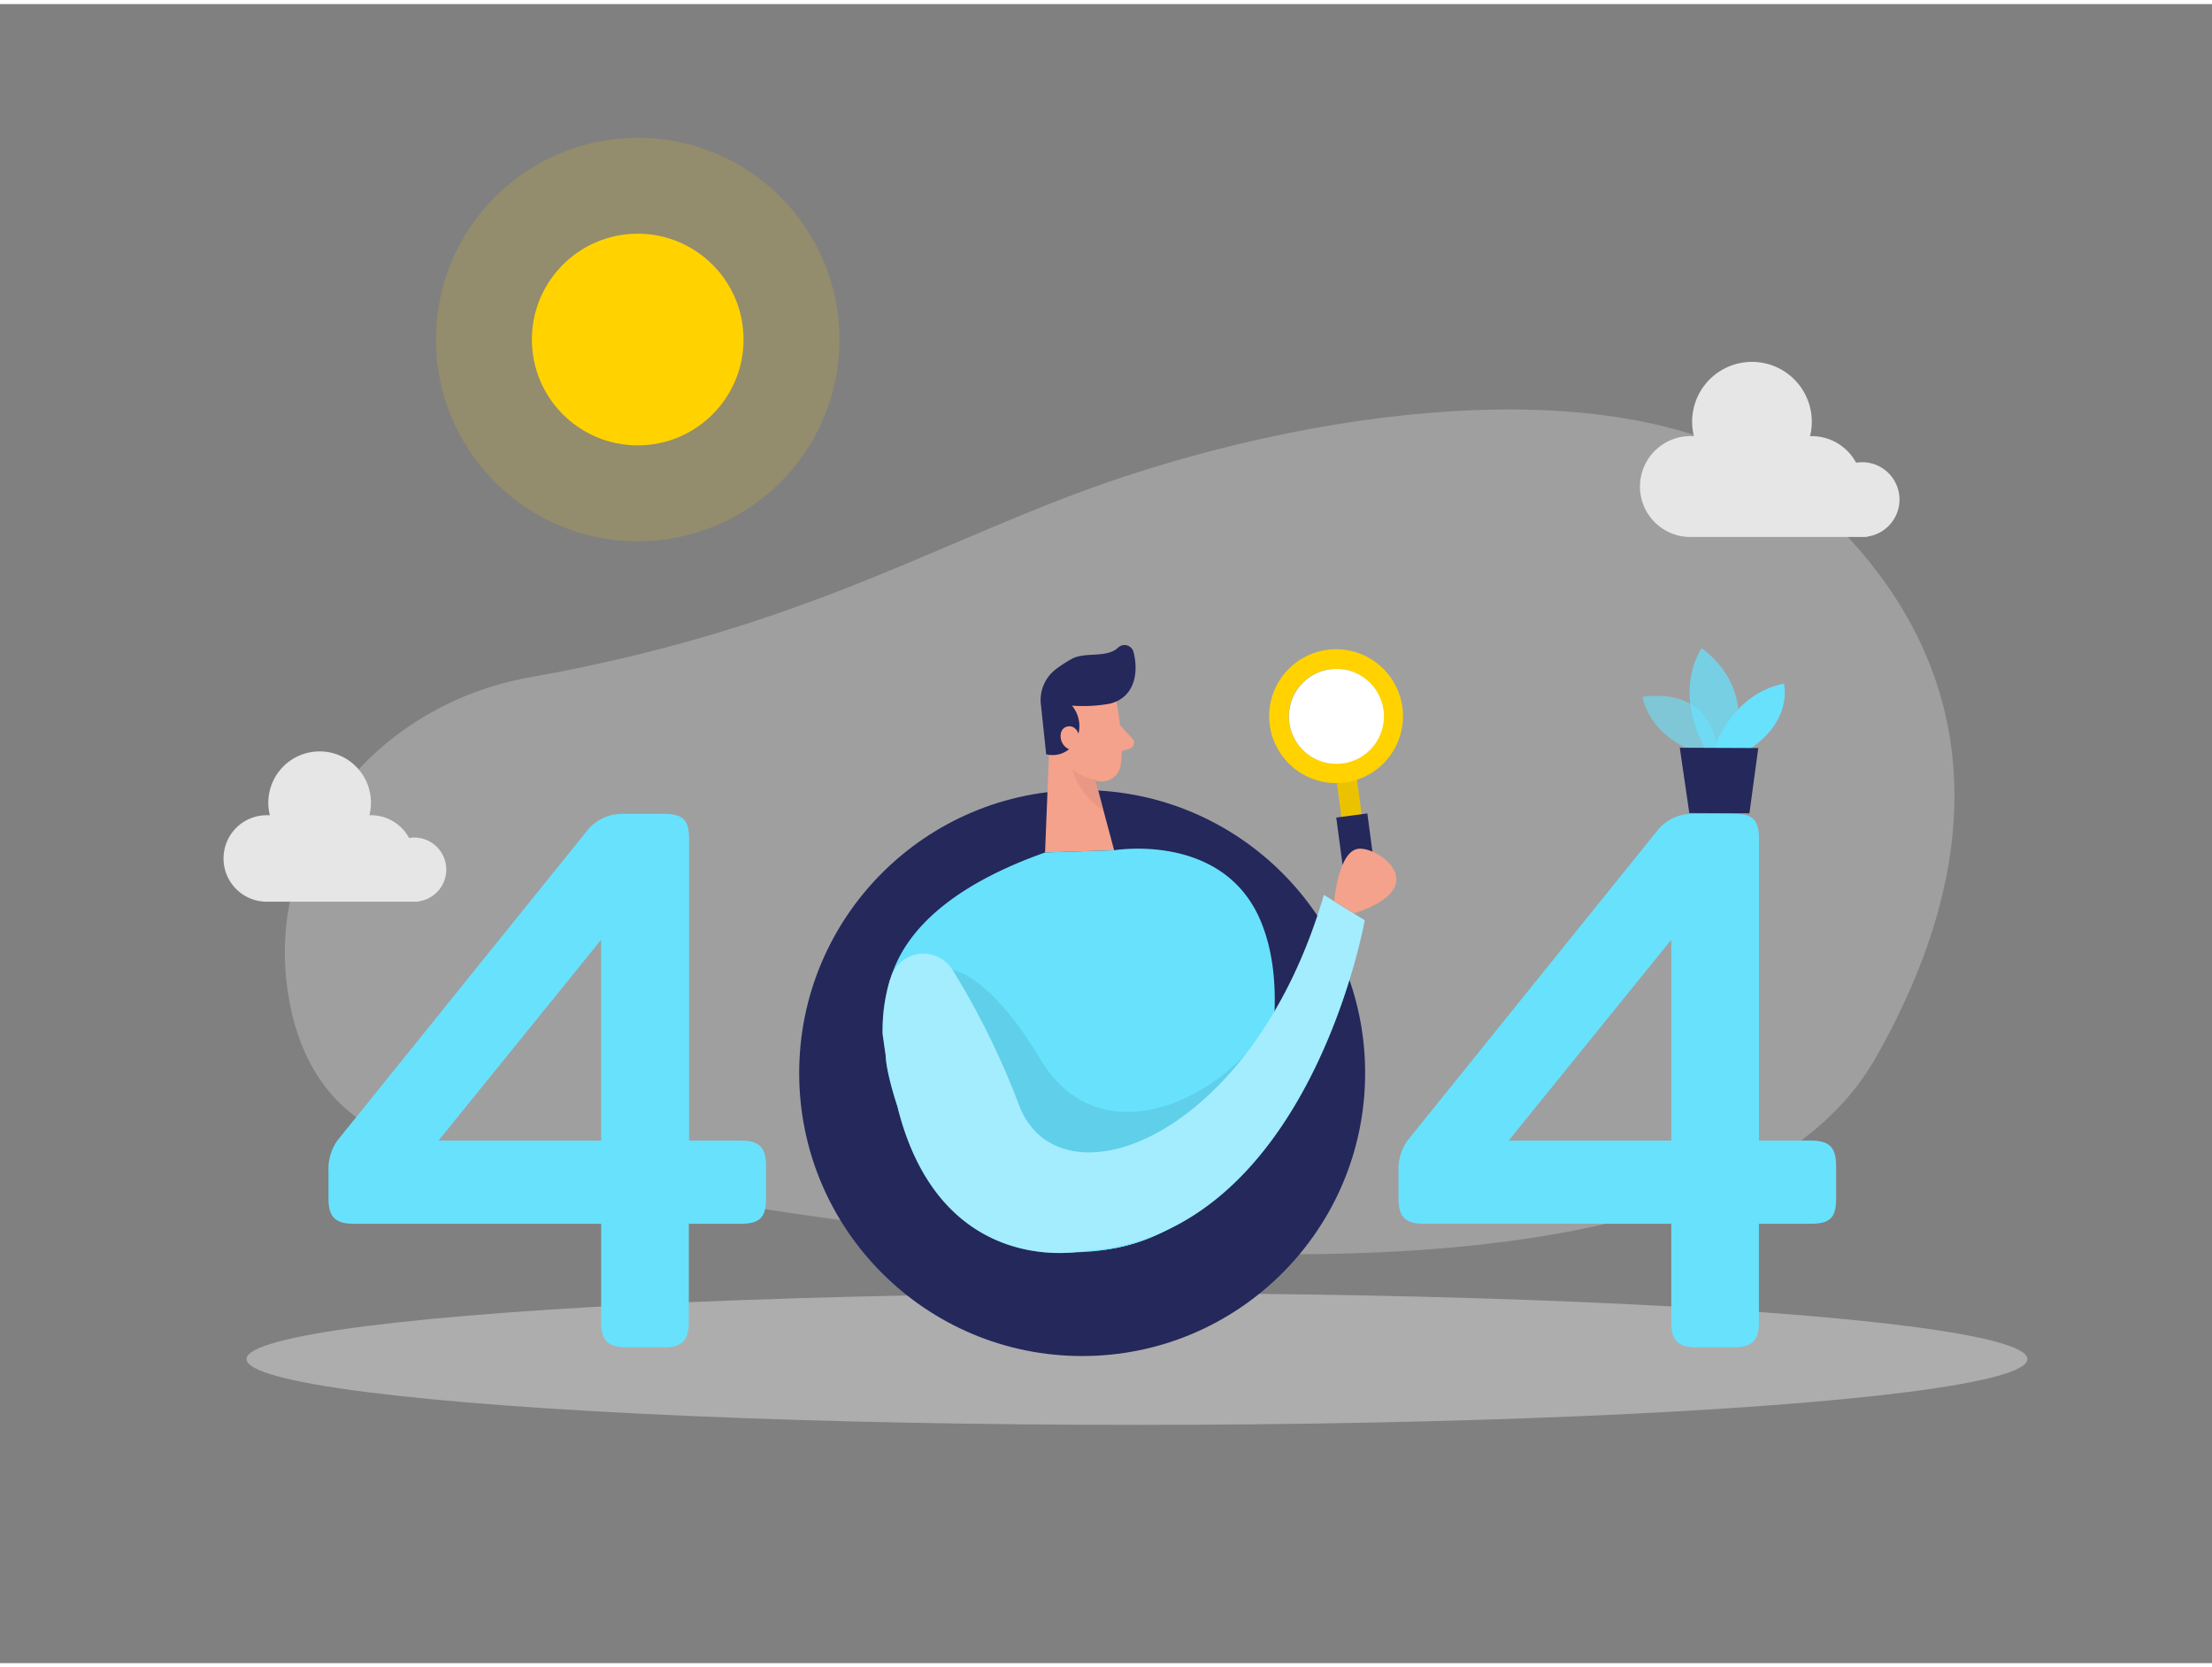 <svg id="Layer_1" data-name="Layer 1" xmlns="http://www.w3.org/2000/svg" viewBox="0 0 400 300" width="406" height="306"
     class="illustration styles_illustrationTablet__1DWOa">
    <rect x="0" y="0" width="400" height="300" fill="#808080" stroke="none"/>
    <path d="M95.85,121.73c-27.66,4.91-47.21,29-44,55.43,1.71,14,8.64,26.43,26.47,30,47.3,9.51,225.85,45.31,260.93-16.72,27.35-48.34,11.05-81.81-14.35-102.76s-78-16.6-121.53-2.26C171,96.11,146.93,112.65,95.85,121.73Z"
          fill="#e6e6e6" opacity="0.3"></path>
    <ellipse cx="205.6" cy="245.02" rx="161.02" ry="11.9" fill="#e6e6e6" opacity="0.45"></ellipse>
    <circle cx="115.32" cy="60.66" r="19.14" fill="#ffd200"></circle>
    <circle cx="115.32" cy="60.66" r="36.49" fill="#ffd200" opacity="0.15"></circle>
    <circle cx="195.69" cy="193.3" r="51.17" fill="#24285b"></circle>
    <circle cx="195.69" cy="193.3" r="32.21" fill="#fff"></circle>
    <path d="M133.91,205.51c3.39,0,4.61,1.22,4.61,4.6v5.83c0,3.39-1,4.61-4.61,4.61h-9.35V238.3c0,3.38-1.22,4.6-4.61,4.6h-6.64c-3.38,0-4.6-1.22-4.6-4.6V220.55H64c-3.38,0-4.6-1.22-4.6-4.61v-4.88A9,9,0,0,1,61,205.51l45-55.83a8.07,8.07,0,0,1,6.5-3.25H120c3.39,0,4.61.95,4.61,4.61v54.47Zm-25.2-36.32L79.3,205.51h29.41Z"
          fill="#68e1fd"></path>
    <path d="M327.42,205.51c3.39,0,4.61,1.22,4.61,4.6v5.83c0,3.39-.95,4.61-4.61,4.61h-9.35V238.3c0,3.38-1.22,4.6-4.61,4.6h-6.64c-3.38,0-4.6-1.22-4.6-4.6V220.55H257.5c-3.38,0-4.6-1.22-4.6-4.61v-4.88a9,9,0,0,1,1.62-5.55l45-55.83a8.07,8.07,0,0,1,6.5-3.25h7.45c3.39,0,4.61.95,4.61,4.61v54.47Zm-25.2-36.32-29.41,36.32h29.41Z"
          fill="#68e1fd"></path>
    <path d="M307.35,135.53s-8.51-2.32-10.36-10.25c0,0,13.19-2.66,13.57,10.95Z" fill="#68e1fd" opacity="0.58"></path>
    <path d="M308.4,134.69s-5.95-9.41-.72-18.2c0,0,10,6.37,5.58,18.22Z" fill="#68e1fd" opacity="0.73"></path>
    <path d="M309.93,134.7s3.14-9.94,12.65-11.82c0,0,1.78,6.45-6.16,11.84Z" fill="#68e1fd"></path>
    <polygon points="303.76 134.47 305.48 146.28 316.35 146.33 317.95 134.53 303.76 134.47" fill="#24285b"></polygon>
    <path d="M201.88,126.11s1.4,6.75.79,11.43a3.46,3.46,0,0,1-3.91,3c-2.35-.34-5.43-1.48-6.62-5l-2.76-5.75a6.21,6.21,0,0,1,1.93-6.9C194.85,119.63,201.23,122,201.88,126.11Z"
          fill="#f4a28c"></path>
    <polygon points="189.88 130.8 188.98 153.41 201.47 153.01 197.11 136.72 189.88 130.8" fill="#f4a28c"></polygon>
    <path d="M200.21,126.59a27.36,27.36,0,0,1-6.37.27,5.76,5.76,0,0,1,.74,6.27,4.68,4.68,0,0,1-5.4,2.52l-.93-8.82a7,7,0,0,1,2.8-6.64,24.34,24.34,0,0,1,2.77-1.79c2.41-1.32,6.32-.07,8.39-2.05a1.67,1.67,0,0,1,2.75.78c.72,2.63.74,6.9-2.71,8.79A6.36,6.36,0,0,1,200.21,126.59Z"
          fill="#24285b"></path>
    <path d="M195.29,132.84s-.36-2.64-2.32-2.2-1.46,4.25,1.28,4.28Z" fill="#f4a28c"></path>
    <path d="M202.54,130.41l2.23,2.41a1.11,1.11,0,0,1-.49,1.81l-2.56.8Z" fill="#f4a28c"></path>
    <path d="M198.22,140.25a8.24,8.24,0,0,1-4.3-1.92s.66,4.09,5.66,7.61Z" fill="#ce8172" opacity="0.31"></path>
    <path d="M189,153.41l12.49-.4s19.62-3.33,26.43,12.67S226,204.29,226,204.29,218.9,228.16,189,225.52c0,0-24.87-1.44-27.68-35.53a33.25,33.25,0,0,0-.68-4.42C159.5,180.24,158.84,164.07,189,153.41Z"
          fill="#68e1fd"></path>
    <path d="M172.27,174.65s6.66.73,15.91,16.22,27.41,9.81,37.65-1.65l-19,25.14-21.28-1.71-11.57-30.8Z"
          opacity="0.08"></path>
    <rect x="242.24" y="139" width="3.69" height="10.74" transform="translate(-16.97 33.59) rotate(-7.61)"
          fill="#ffd200"></rect>
    <rect x="242.24" y="139" width="3.69" height="10.74" transform="translate(-16.97 33.59) rotate(-7.61)"
          opacity="0.08"></rect>
    <rect x="242.52" y="146.67" width="5.67" height="13.79" transform="translate(-18.17 33.84) rotate(-7.61)"
          fill="#24285b"></rect>
    <path d="M240,116.77a12.1,12.1,0,1,0,13.6,10.39A12.1,12.1,0,0,0,240,116.77Zm2.74,20.46a8.55,8.55,0,1,1,7.33-9.6A8.56,8.56,0,0,1,242.78,137.23Z"
          fill="#ffd200"></path>
    <circle cx="241.67" cy="128.8" r="8.59" fill="#fff"></circle>
    <path d="M161,176.33a6.18,6.18,0,0,1,11.25-1.68,141.62,141.62,0,0,1,12,24.39c7.15,19.06,42.21,6.49,55.15-37.95l7.38,4.59s-10.18,57.72-51.16,59.84c0,0-25.58,5.18-33.35-26.21,0,0-2-5.91-2.12-9.25l-.54-3.76a31.69,31.69,0,0,1,1.32-9.87Z"
          fill="#68e1fd"></path>
    <path d="M161,176.33a6.18,6.18,0,0,1,11.25-1.68,141.62,141.62,0,0,1,12,24.39c7.15,19.06,42.21,6.49,55.15-37.95l7.38,4.59s-10.18,57.72-51.16,59.84c0,0-25.58,5.18-33.35-26.21,0,0-2-5.91-2.12-9.25l-.54-3.76a31.69,31.69,0,0,1,1.32-9.87Z"
          fill="#fff" opacity="0.39"></path>
    <path d="M241.27,162.21s.75-9.51,4.67-9.49,13.13,7.06-1.09,11.71Z" fill="#f4a28c"></path>
    <path d="M343.49,89.6a6.76,6.76,0,0,0-6.76-6.76,6.59,6.59,0,0,0-1.09.09,9.1,9.1,0,0,0-8-4.8l-.33,0a10.82,10.82,0,1,0-21,0l-.33,0a9.12,9.12,0,1,0,0,18.23h31.63V96.3A6.77,6.77,0,0,0,343.49,89.6Z"
          fill="#e6e6e6"></path>
    <path d="M80.7,156.51a5.8,5.8,0,0,0-5.8-5.8,7,7,0,0,0-.93.08,7.81,7.81,0,0,0-6.89-4.11H66.8a9.28,9.28,0,1,0-18,0h-.28a7.82,7.82,0,1,0,0,15.63H75.65v-.05A5.81,5.81,0,0,0,80.7,156.51Z"
          fill="#e6e6e6"></path>
</svg>
